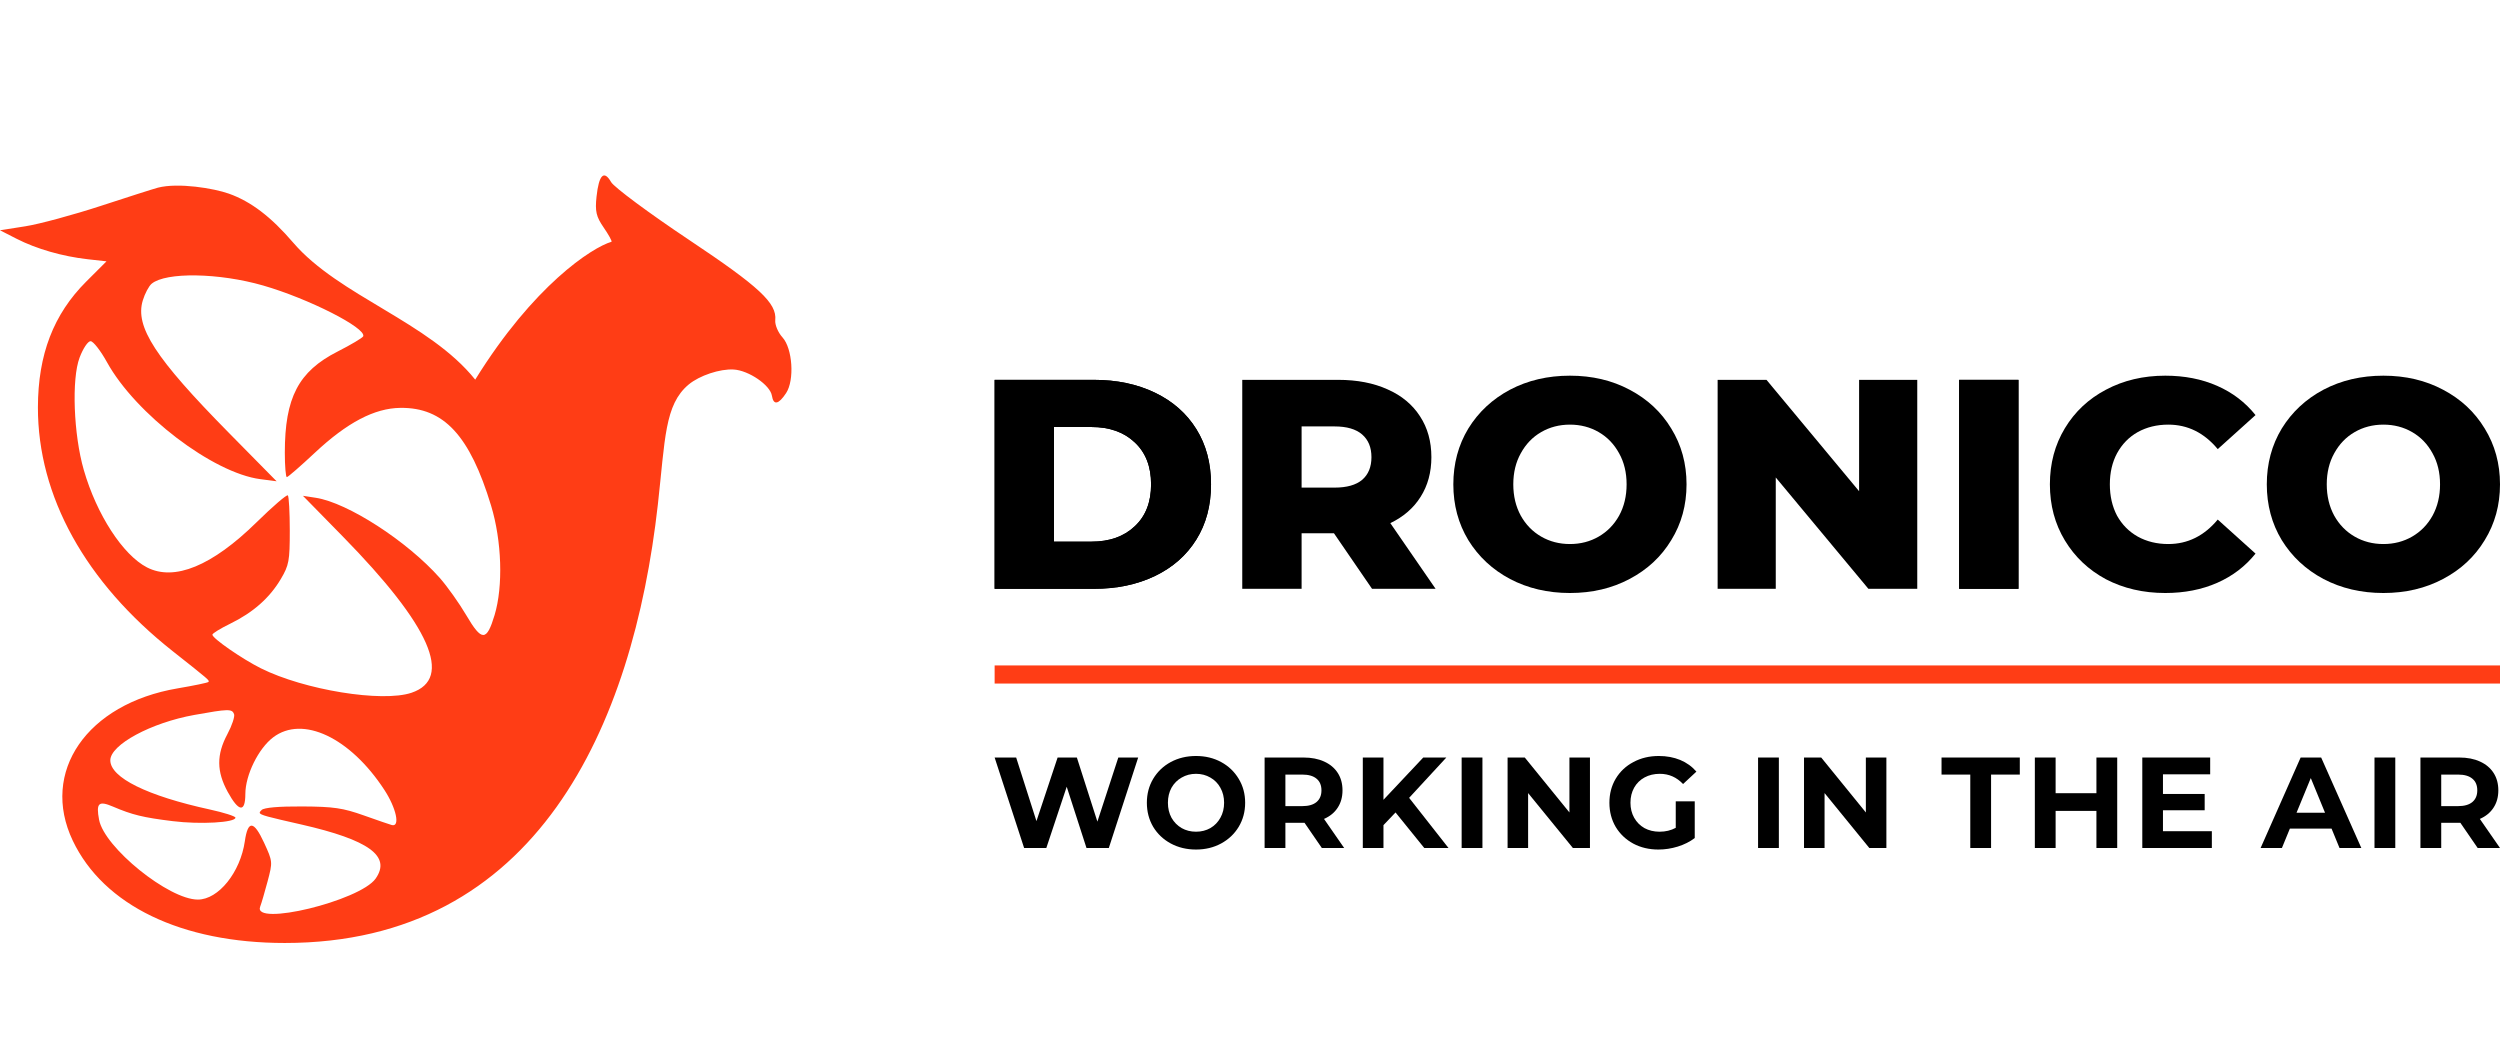 <svg width="114" height="48" viewBox="0 0 114 48" fill="none" xmlns="http://www.w3.org/2000/svg">
<path fill-rule="evenodd" clip-rule="evenodd" d="M21.67 17.312C19.563 14.68 15.455 13.495 13.37 11.065C12.358 9.884 11.444 9.189 10.436 8.83C9.75 8.586 8.136 8.32 7.207 8.556C7.12 8.578 6.751 8.693 6.235 8.858C5.777 9.004 5.203 9.19 4.608 9.385C3.343 9.799 1.789 10.22 1.154 10.319L0 10.501L0.757 10.888C1.666 11.352 2.848 11.692 4.005 11.822L4.856 11.917L3.93 12.842C2.439 14.331 1.733 16.168 1.729 18.572C1.722 22.623 3.892 26.548 7.881 29.698C9.56 31.024 9.568 31.031 9.5 31.099C9.465 31.134 8.834 31.265 8.097 31.39C3.961 32.094 1.825 35.197 3.318 38.333C4.724 41.286 8.274 43 12.988 43C24.475 43 28.858 33.145 29.998 23.009C30.333 20.027 30.302 18.453 31.402 17.535C31.895 17.124 32.829 16.813 33.456 16.85C34.143 16.891 35.123 17.562 35.199 18.044C35.27 18.493 35.501 18.45 35.847 17.924C36.236 17.331 36.141 15.889 35.68 15.383C35.479 15.162 35.331 14.81 35.352 14.6C35.43 13.823 34.633 13.081 31.411 10.932C29.597 9.721 28.002 8.538 27.866 8.302C27.541 7.737 27.309 7.969 27.202 8.966C27.13 9.634 27.186 9.879 27.523 10.368C27.748 10.694 27.912 10.99 27.886 11.024C26.987 11.291 24.328 13.019 21.67 17.312ZM16.563 15.334C16.703 14.953 14.063 13.614 11.999 13.019C9.985 12.439 7.567 12.4 6.916 12.937C6.788 13.043 6.605 13.388 6.51 13.704C6.15 14.9 7.079 16.329 10.422 19.723L12.613 21.946L11.874 21.85C9.709 21.569 6.186 18.883 4.877 16.514C4.586 15.988 4.25 15.558 4.13 15.558C4.008 15.558 3.79 15.883 3.63 16.305C3.26 17.281 3.354 19.812 3.821 21.431C4.407 23.465 5.604 25.308 6.704 25.874C7.951 26.515 9.673 25.806 11.7 23.816C12.436 23.093 13.078 22.541 13.126 22.589C13.174 22.637 13.214 23.36 13.214 24.195C13.214 25.577 13.177 25.775 12.806 26.402C12.297 27.264 11.54 27.932 10.495 28.442C10.049 28.659 9.685 28.884 9.685 28.942C9.685 29.108 11.032 30.042 11.891 30.472C13.873 31.463 17.427 32.041 18.765 31.59C20.683 30.942 19.626 28.539 15.628 24.46L13.814 22.609L14.4 22.699C15.855 22.923 18.568 24.677 20.054 26.354C20.396 26.741 20.941 27.508 21.265 28.059C21.968 29.256 22.19 29.255 22.553 28.049C22.949 26.732 22.884 24.673 22.393 23.055C21.423 19.855 20.235 18.575 18.256 18.599C17.077 18.613 15.832 19.266 14.361 20.642C13.707 21.255 13.13 21.756 13.08 21.756C13.03 21.756 12.988 21.255 12.988 20.643C12.988 18.13 13.608 16.94 15.391 16.032C16.01 15.717 16.538 15.403 16.563 15.334ZM10.368 33.479C10.579 33.085 10.716 32.672 10.673 32.561C10.58 32.319 10.413 32.322 8.863 32.601C6.89 32.955 5.03 33.959 5.03 34.67C5.03 35.46 6.712 36.291 9.572 36.914C10.212 37.054 10.736 37.221 10.736 37.285C10.736 37.51 9.127 37.6 7.872 37.444C6.523 37.278 6.033 37.158 5.151 36.781C4.496 36.501 4.374 36.617 4.518 37.381C4.757 38.646 7.695 41.021 9.022 41.021C9.961 41.021 10.961 39.778 11.165 38.357C11.304 37.392 11.574 37.413 12.041 38.427C12.437 39.289 12.438 39.301 12.201 40.195C12.069 40.69 11.918 41.205 11.865 41.339C11.497 42.27 16.413 41.08 17.128 40.065C17.847 39.043 16.83 38.303 13.739 37.597L13.731 37.596L13.73 37.595C12.223 37.252 11.85 37.166 11.843 37.06C11.841 37.025 11.879 36.987 11.929 36.938L11.93 36.936C12.041 36.826 12.704 36.768 13.784 36.774C15.213 36.782 15.635 36.844 16.592 37.184C17.211 37.404 17.786 37.602 17.868 37.623C18.258 37.721 18.072 36.852 17.524 36.014C15.966 33.629 13.797 32.606 12.456 33.623C11.783 34.134 11.19 35.34 11.188 36.205C11.186 37.065 10.888 37.03 10.384 36.11C9.874 35.176 9.869 34.413 10.368 33.479Z" fill="#FF3D15"/>
<path d="M45.355 17.321H49.879C50.927 17.321 51.856 17.517 52.667 17.907C53.478 18.297 54.107 18.851 54.553 19.567C55 20.284 55.223 21.124 55.223 22.086C55.223 23.048 55 23.887 54.553 24.604C54.107 25.321 53.478 25.875 52.667 26.265C51.856 26.655 50.927 26.85 49.879 26.85H45.355V17.321ZM49.769 24.699C50.589 24.699 51.245 24.468 51.737 24.005C52.239 23.542 52.489 22.902 52.489 22.086C52.489 21.269 52.239 20.629 51.737 20.166C51.245 19.704 50.589 19.472 49.769 19.472H48.061V24.699H49.769Z" fill="black"/>
<path d="M60.829 24.318H59.353V26.85H56.647V17.321H61.021C61.886 17.321 62.638 17.467 63.276 17.757C63.914 18.038 64.406 18.447 64.752 18.982C65.098 19.509 65.271 20.13 65.271 20.847C65.271 21.537 65.107 22.14 64.779 22.657C64.46 23.166 64 23.565 63.399 23.855L65.463 26.85H62.565L60.829 24.318ZM62.538 20.847C62.538 20.402 62.397 20.058 62.114 19.812C61.831 19.567 61.412 19.445 60.857 19.445H59.353V22.235H60.857C61.412 22.235 61.831 22.117 62.114 21.881C62.397 21.637 62.538 21.292 62.538 20.847Z" fill="black"/>
<path d="M71.589 27.041C70.578 27.041 69.667 26.827 68.856 26.401C68.054 25.974 67.421 25.384 66.956 24.631C66.5 23.878 66.272 23.029 66.272 22.086C66.272 21.142 66.5 20.293 66.956 19.54C67.421 18.787 68.054 18.197 68.856 17.771C69.667 17.344 70.578 17.131 71.589 17.131C72.601 17.131 73.507 17.344 74.309 17.771C75.12 18.197 75.754 18.787 76.209 19.54C76.674 20.293 76.906 21.142 76.906 22.086C76.906 23.029 76.674 23.878 76.209 24.631C75.754 25.384 75.12 25.974 74.309 26.401C73.507 26.827 72.601 27.041 71.589 27.041ZM71.589 24.808C72.072 24.808 72.51 24.695 72.901 24.468C73.293 24.241 73.603 23.923 73.831 23.515C74.059 23.098 74.173 22.621 74.173 22.086C74.173 21.55 74.059 21.078 73.831 20.67C73.603 20.253 73.293 19.93 72.901 19.704C72.51 19.477 72.072 19.363 71.589 19.363C71.106 19.363 70.669 19.477 70.277 19.704C69.885 19.93 69.576 20.253 69.348 20.67C69.12 21.078 69.006 21.55 69.006 22.086C69.006 22.621 69.12 23.098 69.348 23.515C69.576 23.923 69.885 24.241 70.277 24.468C70.669 24.695 71.106 24.808 71.589 24.808Z" fill="black"/>
<path d="M87.427 17.321V26.85H85.199L80.975 21.773V26.85H78.324V17.321H80.552L84.775 22.399V17.321H87.427Z" fill="black"/>
<path d="M89.336 17.321H92.042V26.85H89.336V17.321Z" fill="black"/>
<path d="M98.737 27.041C97.735 27.041 96.833 26.832 96.031 26.414C95.238 25.988 94.614 25.398 94.159 24.645C93.703 23.892 93.475 23.039 93.475 22.086C93.475 21.133 93.703 20.28 94.159 19.527C94.614 18.773 95.238 18.188 96.031 17.771C96.833 17.344 97.735 17.131 98.737 17.131C99.612 17.131 100.4 17.285 101.102 17.594C101.804 17.902 102.387 18.347 102.852 18.928L101.129 20.48C100.51 19.735 99.758 19.363 98.874 19.363C98.355 19.363 97.89 19.477 97.48 19.704C97.079 19.93 96.765 20.253 96.537 20.67C96.318 21.078 96.209 21.55 96.209 22.086C96.209 22.621 96.318 23.098 96.537 23.515C96.765 23.923 97.079 24.241 97.48 24.468C97.89 24.695 98.355 24.808 98.874 24.808C99.758 24.808 100.51 24.436 101.129 23.692L102.852 25.244C102.387 25.825 101.804 26.269 101.102 26.578C100.4 26.886 99.612 27.041 98.737 27.041Z" fill="black"/>
<path d="M108.683 27.041C107.671 27.041 106.76 26.827 105.949 26.401C105.147 25.974 104.514 25.384 104.049 24.631C103.594 23.878 103.366 23.029 103.366 22.086C103.366 21.142 103.594 20.293 104.049 19.54C104.514 18.787 105.147 18.197 105.949 17.771C106.76 17.344 107.671 17.131 108.683 17.131C109.694 17.131 110.601 17.344 111.403 17.771C112.214 18.197 112.847 18.787 113.303 19.54C113.767 20.293 114 21.142 114 22.086C114 23.029 113.767 23.878 113.303 24.631C112.847 25.384 112.214 25.974 111.403 26.401C110.601 26.827 109.694 27.041 108.683 27.041ZM108.683 24.808C109.166 24.808 109.603 24.695 109.995 24.468C110.387 24.241 110.697 23.923 110.924 23.515C111.152 23.098 111.266 22.621 111.266 22.086C111.266 21.55 111.152 21.078 110.924 20.67C110.697 20.253 110.387 19.93 109.995 19.704C109.603 19.477 109.166 19.363 108.683 19.363C108.2 19.363 107.763 19.477 107.371 19.704C106.979 19.93 106.669 20.253 106.441 20.67C106.214 21.078 106.1 21.55 106.1 22.086C106.1 22.621 106.214 23.098 106.441 23.515C106.669 23.923 106.979 24.241 107.371 24.468C107.763 24.695 108.2 24.808 108.683 24.808Z" fill="black"/>
<path d="M51.901 34.543L50.562 38.669H49.544L48.642 35.875L47.712 38.669H46.7L45.355 34.543H46.337L47.262 37.443L48.227 34.543H49.105L50.041 37.466L50.995 34.543H51.901Z" fill="black"/>
<path d="M54.538 38.739C54.113 38.739 53.729 38.647 53.385 38.462C53.046 38.278 52.779 38.024 52.584 37.702C52.393 37.376 52.297 37.011 52.297 36.606C52.297 36.201 52.393 35.838 52.584 35.516C52.779 35.19 53.046 34.934 53.385 34.75C53.729 34.565 54.113 34.473 54.538 34.473C54.963 34.473 55.345 34.565 55.685 34.75C56.024 34.934 56.291 35.19 56.486 35.516C56.681 35.838 56.779 36.201 56.779 36.606C56.779 37.011 56.681 37.376 56.486 37.702C56.291 38.024 56.024 38.278 55.685 38.462C55.345 38.647 54.963 38.739 54.538 38.739ZM54.538 37.926C54.78 37.926 54.998 37.871 55.193 37.761C55.388 37.647 55.54 37.49 55.65 37.29C55.763 37.089 55.819 36.861 55.819 36.606C55.819 36.351 55.763 36.123 55.65 35.922C55.54 35.722 55.388 35.567 55.193 35.457C54.998 35.343 54.78 35.286 54.538 35.286C54.296 35.286 54.078 35.343 53.883 35.457C53.688 35.567 53.534 35.722 53.42 35.922C53.311 36.123 53.257 36.351 53.257 36.606C53.257 36.861 53.311 37.089 53.42 37.29C53.534 37.49 53.688 37.647 53.883 37.761C54.078 37.871 54.296 37.926 54.538 37.926Z" fill="black"/>
<path d="M60.276 38.669L59.486 37.519H59.439H58.614V38.669H57.666V34.543H59.439C59.802 34.543 60.116 34.604 60.381 34.726C60.65 34.848 60.857 35.021 61.001 35.245C61.146 35.469 61.218 35.734 61.218 36.04C61.218 36.347 61.144 36.612 60.995 36.836C60.851 37.056 60.645 37.225 60.375 37.343L61.294 38.669H60.276ZM60.258 36.04C60.258 35.809 60.184 35.632 60.036 35.51C59.888 35.384 59.671 35.321 59.387 35.321H58.614V36.759H59.387C59.671 36.759 59.888 36.696 60.036 36.571C60.184 36.445 60.258 36.268 60.258 36.04Z" fill="black"/>
<path d="M63.636 37.048L63.086 37.626V38.669H62.144V34.543H63.086V36.471L64.9 34.543H65.953L64.256 36.382L66.052 38.669H64.947L63.636 37.048Z" fill="black"/>
<path d="M66.651 34.543H67.599V38.669H66.651V34.543Z" fill="black"/>
<path d="M72.502 34.543V38.669H71.724L69.682 36.164V38.669H68.746V34.543H69.53L71.566 37.048V34.543H72.502Z" fill="black"/>
<path d="M76.414 36.541H77.28V38.215C77.057 38.384 76.8 38.513 76.507 38.604C76.215 38.694 75.92 38.739 75.624 38.739C75.199 38.739 74.817 38.649 74.477 38.468C74.138 38.284 73.871 38.03 73.676 37.708C73.485 37.382 73.389 37.015 73.389 36.606C73.389 36.197 73.485 35.832 73.676 35.51C73.871 35.184 74.14 34.93 74.483 34.75C74.826 34.565 75.213 34.473 75.642 34.473C76 34.473 76.326 34.534 76.619 34.655C76.911 34.777 77.157 34.954 77.356 35.186L76.747 35.752C76.455 35.441 76.102 35.286 75.688 35.286C75.427 35.286 75.195 35.341 74.992 35.451C74.789 35.561 74.631 35.716 74.518 35.916C74.405 36.117 74.349 36.347 74.349 36.606C74.349 36.861 74.405 37.089 74.518 37.29C74.631 37.49 74.787 37.647 74.986 37.761C75.189 37.871 75.419 37.926 75.677 37.926C75.95 37.926 76.195 37.867 76.414 37.749V36.541Z" fill="black"/>
<path d="M80.168 34.543H81.116V38.669H80.168V34.543Z" fill="black"/>
<path d="M86.019 34.543V38.669H85.241L83.2 36.164V38.669H82.263V34.543H83.047L85.083 37.048V34.543H86.019Z" fill="black"/>
<path d="M89.845 35.321H88.534V34.543H92.103V35.321H90.793V38.669H89.845V35.321Z" fill="black"/>
<path d="M96.545 34.543V38.669H95.597V36.977H93.736V38.669H92.789V34.543H93.736V36.17H95.597V34.543H96.545Z" fill="black"/>
<path d="M100.86 37.903V38.669H97.689V34.543H100.784V35.309H98.631V36.205H100.533V36.948H98.631V37.903H100.86Z" fill="black"/>
<path d="M106.319 37.785H104.418L104.055 38.669H103.084L104.909 34.543H105.845L107.677 38.669H106.682L106.319 37.785ZM106.021 37.06L105.372 35.48L104.722 37.06H106.021Z" fill="black"/>
<path d="M108.277 34.543H109.225V38.669H108.277V34.543Z" fill="black"/>
<path d="M112.982 38.669L112.192 37.519H112.145H111.32V38.669H110.372V34.543H112.145C112.508 34.543 112.822 34.604 113.087 34.726C113.356 34.848 113.563 35.021 113.707 35.245C113.852 35.469 113.924 35.734 113.924 36.04C113.924 36.347 113.85 36.612 113.701 36.836C113.557 37.056 113.35 37.225 113.081 37.343L114 38.669H112.982ZM112.964 36.04C112.964 35.809 112.89 35.632 112.742 35.51C112.594 35.384 112.377 35.321 112.092 35.321H111.32V36.759H112.092C112.377 36.759 112.594 36.696 112.742 36.571C112.89 36.445 112.964 36.268 112.964 36.04Z" fill="black"/>
<rect x="45.355" y="30.344" width="68.645" height="0.826" fill="#FF3D15"/>
<path fill-rule="evenodd" clip-rule="evenodd" d="M49.879 17.321H45.355V26.85H49.879C50.927 26.85 51.856 26.655 52.667 26.265C53.478 25.874 54.107 25.321 54.553 24.604C55 23.887 55.223 23.047 55.223 22.086C55.223 21.124 55 20.284 54.553 19.567C54.107 18.85 53.478 18.297 52.667 17.907C51.856 17.516 50.927 17.321 49.879 17.321ZM51.737 24.005C51.245 24.468 50.589 24.699 49.769 24.699H48.061V19.472H49.769C50.589 19.472 51.245 19.703 51.737 20.166C52.239 20.629 52.489 21.269 52.489 22.086C52.489 22.902 52.239 23.542 51.737 24.005ZM89.336 17.321H92.042V26.85H89.336V17.321Z" fill="black"/>
</svg>
